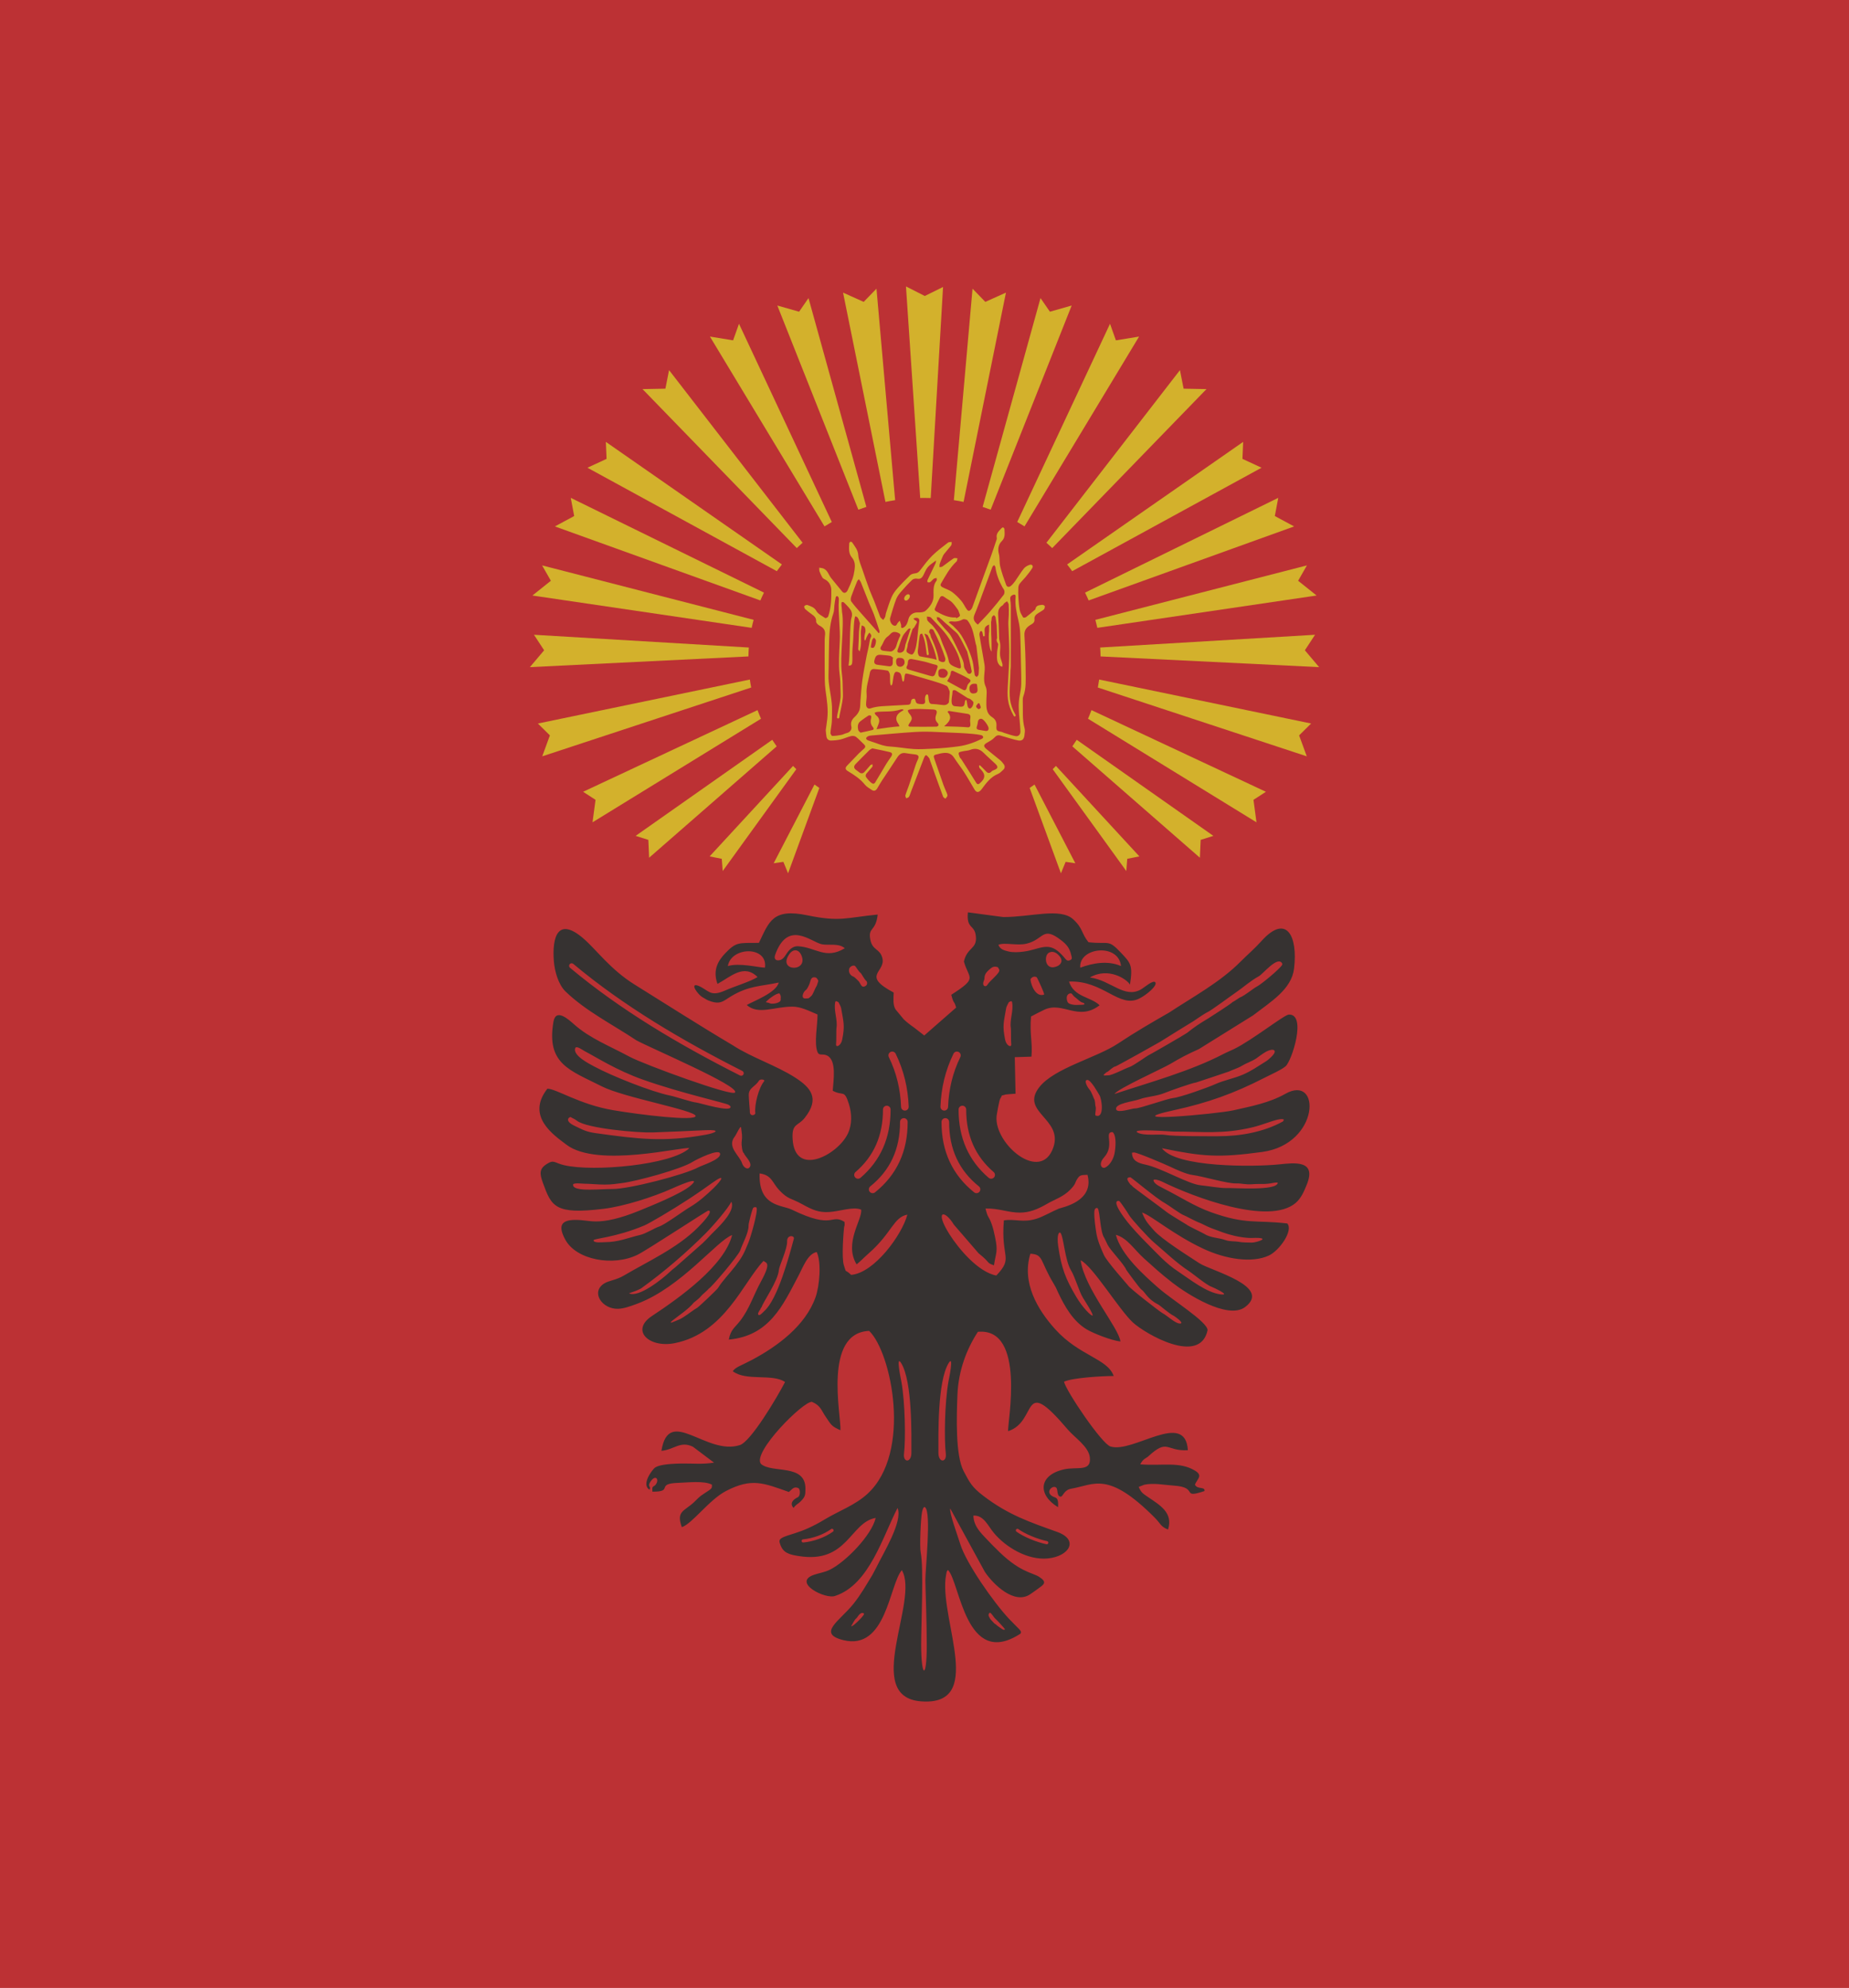 <?xml version="1.0" encoding="utf-8"?>
<!-- Generator: Adobe Illustrator 16.0.2, SVG Export Plug-In . SVG Version: 6.00 Build 0)  -->
<!DOCTYPE svg PUBLIC "-//W3C//DTD SVG 1.1//EN" "http://www.w3.org/Graphics/SVG/1.1/DTD/svg11.dtd">
<svg version="1.1" id="Layer_1" xmlns="http://www.w3.org/2000/svg" xmlns:xlink="http://www.w3.org/1999/xlink" x="0px" y="0px"
	 width="250px" height="268.792px" viewBox="0 0 250 268.792" enable-background="new 0 0 250 268.792" xml:space="preserve">
<g>
	<rect x="0" y="0" fill-rule="evenodd" clip-rule="evenodd" fill="#BC3134" width="250" height="268.792"/>
	<path fill-rule="evenodd" clip-rule="evenodd" fill="#D3B12C" d="M108.044,42.147l1.272-1.842l7.826,28.234
		c-0.367,0.117-0.729,0.242-1.087,0.376l-10.954-27.604L108.044,42.147z M99.12,46.02l0.798-2.24l12.55,26.802
		c-0.335,0.19-0.664,0.388-0.988,0.592L95.988,45.508L99.12,46.02z M89.968,52.552l0.494-2.507l18.054,23.339
		c-0.268,0.235-0.53,0.476-0.786,0.722L86.874,52.61L89.968,52.552z M82.012,62.045l-0.095-2.297l23.801,16.57
		c-0.236,0.298-0.466,0.603-0.687,0.912L79.43,63.243L82.012,62.045z M77.635,69.774l-0.465-2.459l26.123,12.814
		c-0.172,0.348-0.334,0.7-0.485,1.059L75.025,71.179L77.635,69.774z M74.483,78.527l-1.186-2.078l28.599,7.36
		c-0.098,0.357-0.185,0.719-0.263,1.083l-29.646-4.371L74.483,78.527z M73.572,87.926l-1.376-2.098l29.054,1.725
		c-0.03,0.398-0.049,0.799-0.055,1.203l-29.55,1.449L73.572,87.926z M74.35,99.433l-1.623-1.604l28.658-5.947
		c0.051,0.361,0.111,0.722,0.182,1.078l-28.251,9.303L74.35,99.433z M80.522,108.148l-1.68-1.091l23.582-11.04
		c0.145,0.393,0.301,0.78,0.47,1.163l-22.78,14.007L80.522,108.148z M87.661,113.56l-1.718-0.541l18.475-12.99
		c0.19,0.3,0.39,0.595,0.596,0.885l-17.247,15.059L87.661,113.56z M97.591,116.124l-1.642-0.332l11.278-12.228
		c0.145,0.148,0.292,0.296,0.441,0.441l-9.953,13.771L97.591,116.124z M105.918,116.533l-1.31,0.189l5.517-10.646
		c0.216,0.158,0.435,0.313,0.656,0.465l-4.227,11.539L105.918,116.533z M133.222,40.818l-1.728-1.785l-2.524,28.596
		c0.441,0.067,0.879,0.146,1.313,0.235l5.73-28.299L133.222,40.818z M141.957,42.147l-1.272-1.842l-7.825,28.234
		c0.367,0.117,0.729,0.242,1.087,0.376L144.9,41.311L141.957,42.147z M150.88,46.02l-0.797-2.24l-12.549,26.803
		c0.335,0.189,0.663,0.388,0.987,0.592l15.491-25.666L150.88,46.02z M160.033,52.552l-0.494-2.507l-18.054,23.339
		c0.269,0.235,0.529,0.476,0.786,0.722l20.856-21.496L160.033,52.552z M167.99,62.045l0.094-2.297l-23.801,16.57
		c0.237,0.298,0.466,0.602,0.687,0.912l25.602-13.988L167.99,62.045z M172.367,69.774l0.465-2.459l-26.125,12.814
		c0.173,0.348,0.335,0.701,0.487,1.059l27.783-10.009L172.367,69.774z M175.518,78.527l1.186-2.078l-28.599,7.361
		c0.097,0.356,0.185,0.718,0.264,1.082l29.646-4.371L175.518,78.527z M176.429,87.926l1.377-2.098l-29.055,1.725
		c0.031,0.398,0.049,0.799,0.055,1.203l29.551,1.449L176.429,87.926z M175.651,99.433l1.622-1.604l-28.656-5.947
		c-0.052,0.361-0.112,0.722-0.182,1.078l28.251,9.303L175.651,99.433z M169.48,108.148l1.68-1.091l-23.583-11.04
		c-0.145,0.393-0.302,0.78-0.469,1.163l22.779,14.007L169.48,108.148z M162.34,113.56l1.718-0.541l-18.474-12.99
		c-0.191,0.3-0.391,0.595-0.596,0.885l17.246,15.059L162.34,113.56z M152.411,116.124l1.641-0.332l-11.278-12.228
		c-0.145,0.148-0.292,0.296-0.441,0.44l9.954,13.771L152.411,116.124z M144.083,116.533l1.31,0.189l-5.517-10.646
		c-0.217,0.158-0.435,0.313-0.656,0.465l4.226,11.539L144.083,116.533z M116.779,40.818l1.729-1.785l2.524,28.596
		c-0.442,0.067-0.88,0.146-1.313,0.235l-5.73-28.299L116.779,40.818z M125.039,40.021l2.468-1.216l-1.666,28.536
		c-0.278-0.01-0.559-0.016-0.84-0.016c-0.195,0-0.389,0.002-0.582,0.007l-1.924-28.604L125.039,40.021z"/>
	<path fill-rule="evenodd" clip-rule="evenodd" fill="#D3B12C" d="M132.412,95.092L132.412,95.092
		c-0.048-0.004-0.093-0.008-0.139-0.013c-0.108,0.146-0.296,0.291-0.299,0.439c-0.003,0.125,0.191,0.288,0.335,0.366
		c0.055,0.028,0.313-0.148,0.306-0.209C132.589,95.476,132.485,95.287,132.412,95.092 M121.67,88.955L121.67,88.955
		c-0.325-0.043-0.521,0.101-0.508,0.517c0.015,0.444,0.189,0.681,0.557,0.682c0.311,0.001,0.594-0.282,0.591-0.589
		C122.305,89.156,122.117,88.958,121.67,88.955z M132.171,93.195L132.171,93.195c-0.111-0.79,0.008-0.736-0.453-0.748
		c-0.387-0.01-0.646,0.262-0.643,0.631c0.002,0.467,0.19,0.709,0.549,0.691C131.959,93.753,132.209,93.64,132.171,93.195z
		 M126.87,90.976L126.87,90.976c-0.005,0.52,0.143,0.664,0.684,0.671c0.285,0.005,0.602-0.343,0.597-0.654
		c-0.005-0.264-0.346-0.571-0.633-0.569C127.025,90.427,126.875,90.556,126.87,90.976z M133.673,98.495L133.673,98.495
		c-0.014-0.353-0.615-1.175-0.897-1.281c-0.258-0.096-0.509,0.069-0.547,0.341c-0.031,0.218-0.066,0.439-0.141,0.646
		c-0.11,0.313,0.004,0.448,0.308,0.49c0.275,0.039,0.551,0.088,0.825,0.136C133.533,98.881,133.664,98.73,133.673,98.495z
		 M120.71,89.046L120.71,89.046c0.024-0.027,0.048-0.054,0.071-0.081c-0.141-0.101-0.27-0.259-0.424-0.289
		c-0.37-0.074-0.753-0.084-1.13-0.125c-0.641-0.071-0.848,0.084-0.999,0.735c-0.082,0.351,0.052,0.548,0.399,0.598
		c0.513,0.072,1.025,0.139,1.539,0.202c0.35,0.044,0.534-0.113,0.542-0.456C120.714,89.436,120.71,89.241,120.71,89.046z
		 M116.347,99.066L116.347,99.066c0.59-0.129,1.086-0.225,1.574-0.351c0.291-0.074,0.24-0.239,0.078-0.432
		c-0.294-0.349-0.332-0.75-0.214-1.182c0.028-0.106,0.03-0.286-0.03-0.331c-0.078-0.059-0.262-0.063-0.348-0.008
		c-0.364,0.232-0.714,0.489-1.06,0.749c-0.411,0.31-0.397,0.754-0.308,1.186C116.072,98.845,116.254,98.96,116.347,99.066z
		 M120.394,88.093L120.394,88.093c0.295,0.018,0.672-0.354,0.779-0.713c0.113-0.376,0.234-0.752,0.393-1.109
		c0.091-0.207,0.292-0.422,0.06-0.596c-0.19-0.141-0.469-0.229-0.706-0.227c-0.405,0.005-0.592,0.4-0.877,0.597
		c-0.512,0.352-0.595,0.902-0.896,1.341c-0.212,0.309-0.076,0.547,0.288,0.606C119.751,88.043,120.074,88.06,120.394,88.093z
		 M128.06,92.1L128.06,92.1c0.736,0.402,1.408,0.775,2.086,1.137c0.335,0.179,0.473,0.095,0.571-0.274
		c0.051-0.191,0.107-0.418,0.242-0.543c0.322-0.301,0.375-0.447-0.009-0.67c-0.652-0.379-1.344-0.694-2.029-1.011
		c-0.215-0.099-0.368-0.018-0.376,0.275c-0.005,0.18-0.099,0.362-0.177,0.532C128.275,91.746,128.154,91.933,128.06,92.1z
		 M127.655,98.205L127.655,98.205c1.053,0.018,2.54,0.072,3.25,0.137c0.252-0.004,0.327-0.206,0.295-0.462
		c-0.032-0.244-0.053-0.502-0.008-0.74c0.063-0.342-0.011-0.56-0.37-0.618c-0.843-0.138-1.687-0.27-2.53-0.396
		c-0.039-0.005-0.087,0.057-0.183,0.123C128.86,97.076,128.284,97.655,127.655,98.205z M129.265,83.486L129.265,83.486
		c0.01,0.038,0.02,0.075,0.029,0.113c0.169-0.103,0.405-0.17,0.486-0.32c0.061-0.113-0.07-0.336-0.125-0.507
		c-0.038-0.117-0.072-0.246-0.145-0.343c-0.264-0.351-0.509-0.724-0.822-1.023c-0.266-0.256-0.632-0.404-0.927-0.633
		c-0.268-0.207-0.513-0.281-0.689,0.058c-0.258,0.493-0.483,1.005-0.695,1.52c-0.027,0.067,0.079,0.246,0.167,0.295
		C127.389,83.11,128.244,83.559,129.265,83.486z M123.252,89.107L123.252,89.107c-0.316-0.019-0.483,0.1-0.496,0.436
		c-0.006,0.163-0.038,0.345-0.116,0.485c-0.176,0.313-0.029,0.443,0.245,0.522c0.701,0.205,1.404,0.405,2.108,0.607
		c0.345,0.099,0.688,0.218,1.04,0.284c0.104,0.021,0.296-0.077,0.344-0.172c0.136-0.28,0.213-0.589,0.328-0.881
		c0.103-0.262,0.131-0.438-0.233-0.514c-0.488-0.102-0.958-0.288-1.443-0.404C124.441,89.331,123.845,89.226,123.252,89.107z
		 M122.156,96.024L122.156,96.024c0.021-0.162-0.296-0.126-0.415-0.085c-1.019,0.351-2.08,0.221-3.121,0.314
		c-0.129,0.012-0.251,0.081-0.376,0.124c0.064,0.111,0.104,0.257,0.198,0.328c0.387,0.288,0.529,0.645,0.371,1.106
		c-0.084,0.245-0.182,0.485-0.294,0.786c0.975-0.144,2.232-0.334,3.095-0.382c-0.054-0.121-0.087-0.258-0.165-0.36
		c-0.362-0.479-0.359-0.979,0.066-1.398C121.697,96.279,121.941,96.166,122.156,96.024z M129.897,89.915
		c-0.176-1.384-0.924-2.538-1.638-3.656c-0.649-1.015-1.564-1.861-2.387-2.76c-0.104-0.115-0.357-0.094-0.541-0.135
		c0.025,0.188-0.013,0.425,0.088,0.557c0.209,0.271,0.519,0.466,0.737,0.733c0.433,0.532,0.827,1.066,1.054,1.756
		c0.336,1.018,0.899,1.954,1.084,3.034c0.031,0.181,0.195,0.386,0.356,0.487c0.282,0.179,0.603,0.307,0.922,0.411
		C130.006,90.484,129.925,90.135,129.897,89.915z M122.759,96.046c-0.044,0.051,0.063,0.276,0.148,0.384
		c0.482,0.605,0.492,0.772,0.035,1.401c-0.162,0.223-0.188,0.42,0.155,0.424c1.151,0.015,2.305,0.017,3.456-0.001
		c0.342-0.005,0.447-0.268,0.207-0.511c-0.34-0.347-0.328-0.718-0.174-1.129c0.174-0.462,0.042-0.68-0.45-0.687
		C125.638,95.922,123.046,95.71,122.759,96.046z M118.796,85.606L118.796,85.606c0.035-0.017,0.07-0.034,0.105-0.052
		c0.005-0.079,0.033-0.166,0.011-0.236c-0.24-0.738-0.472-1.479-0.738-2.208c-0.188-0.513-0.436-1.004-0.64-1.512
		c-0.387-0.962-0.757-1.93-1.146-2.892c-0.052-0.132-0.162-0.239-0.271-0.394c-0.102,0.128-0.184,0.192-0.218,0.276
		c-0.275,0.687-0.561,1.369-0.802,2.067c-0.071,0.206-0.104,0.525,0.005,0.676c0.399,0.551,0.86,1.058,1.31,1.571
		c0.648,0.74,1.307,1.472,1.959,2.208C118.517,85.274,118.656,85.441,118.796,85.606z M117.939,101.184L117.939,101.184
		c-0.1,0.063-0.286,0.142-0.419,0.272c-0.611,0.601-1.21,1.213-1.809,1.825c-0.334,0.343-0.29,0.618,0.122,0.885
		c0.106,0.068,0.207,0.146,0.303,0.229c0.239,0.208,0.499,0.232,0.719,0.009c0.294-0.299,0.546-0.637,0.83-0.945
		c0.062-0.067,0.179-0.084,0.271-0.124c0.002,0.115,0.052,0.269-0.003,0.338c-0.262,0.328-0.565,0.621-0.822,0.951
		c-0.076,0.099-0.113,0.323-0.054,0.411c0.18,0.267,0.396,0.518,0.637,0.73c0.165,0.146,0.421,0.346,0.608,0.044
		c0.517-0.831,0.999-1.683,1.506-2.519c0.212-0.348,0.46-0.673,0.681-1.017c0.208-0.327,0.117-0.516-0.264-0.597
		c-0.329-0.068-0.654-0.151-0.983-0.222C118.851,101.368,118.438,101.286,117.939,101.184z M132.38,103.517L132.38,103.517
		c0.036-0.017,0.07-0.034,0.104-0.051c0.264,0.261,0.541,0.508,0.786,0.786c0.265,0.302,0.507,0.377,0.807,0.05
		c0.08-0.088,0.211-0.137,0.327-0.182c0.54-0.208,0.598-0.438,0.176-0.844c-0.516-0.498-1.066-0.96-1.569-1.47
		c-0.535-0.54-1.113-0.698-1.836-0.414c-0.308,0.121-0.662,0.116-0.991,0.19c-0.196,0.044-0.5,0.088-0.545,0.21
		c-0.062,0.166,0.065,0.41,0.136,0.613c0.03,0.086,0.132,0.146,0.185,0.228c0.418,0.649,0.833,1.299,1.245,1.951
		c0.269,0.424,0.521,0.858,0.795,1.279c0.115,0.176,0.264,0.23,0.458,0.064c0.792-0.674,0.826-1.209,0.11-1.951
		c-0.059-0.061-0.13-0.12-0.158-0.194C132.377,103.704,132.389,103.607,132.38,103.517z M132.208,84.457L132.208,84.457
		c0.568-0.603,1.142-1.175,1.672-1.785c0.634-0.73,1.238-1.486,1.831-2.25c0.099-0.126,0.121-0.357,0.093-0.525
		c-0.031-0.17-0.169-0.32-0.259-0.48c-0.479-0.859-0.827-1.764-0.962-2.745c-0.014-0.094-0.11-0.175-0.169-0.262
		c-0.079,0.081-0.197,0.147-0.233,0.244c-0.421,1.115-0.826,2.235-1.24,3.353c-0.383,1.028-0.737,2.068-1.171,3.074
		C131.518,83.664,131.683,84.045,132.208,84.457z M126.556,75.783L126.556,75.783c-0.381,0.3-0.805,0.546-1.105,0.897
		c-0.277,0.321-0.419,0.758-0.627,1.142c-0.176,0.323-0.398,0.51-0.819,0.423c-0.206-0.043-0.516,0.016-0.66,0.153
		c-0.549,0.523-1.067,1.084-1.562,1.66c-0.253,0.297-0.494,0.634-0.629,0.995c-0.304,0.813-0.546,1.649-0.793,2.481
		c-0.103,0.351,0.115,0.846,0.396,1.003c0.243,0.136,0.41,0.099,0.539-0.178c0.078-0.166,0.239-0.292,0.363-0.436
		c0.063,0.197,0.129,0.394,0.186,0.593c0.011,0.038-0.019,0.085-0.013,0.125c0.013,0.091,0.009,0.224,0.062,0.257
		c0.06,0.036,0.189,0.003,0.265-0.041c0.438-0.259,0.564-0.718,0.676-1.162c0.141-0.561,0.674-0.911,1.246-0.889
		c0.361,0.015,0.835-0.018,1.075-0.232c0.584-0.526,1.077-1.185,1.069-2.027c-0.006-0.724-0.075-1.434,0.416-2.053
		c0.055-0.068-0.001-0.226-0.006-0.341c-0.123,0.029-0.272,0.025-0.366,0.095c-0.181,0.133-0.315,0.326-0.497,0.456
		c-0.082,0.059-0.239,0.049-0.346,0.019c-0.034-0.011-0.061-0.207-0.022-0.286c0.355-0.758,0.73-1.508,1.087-2.265
		C126.549,76.046,126.54,75.889,126.556,75.783z M129.556,100.921c1.126-0.148,2.176-0.523,3.188-1.019
		c0.353-0.172,0.154-0.45-0.091-0.507c-1.229-0.28-4.519-0.338-5.931-0.416c-1.009-0.057-2.027-0.069-3.036-0.006
		c-1.959,0.122-3.914,0.311-5.871,0.477c-0.153,0.013-0.317,0.035-0.449,0.104c-0.355,0.188-0.34,0.417,0.031,0.565
		c0.313,0.125,0.643,0.206,0.958,0.324c0.633,0.237,1.255,0.455,1.952,0.494c1.079,0.06,2.15,0.273,3.229,0.341
		c0.827,0.053,1.662-0.002,2.491-0.043C127.457,101.167,128.424,101.069,129.556,100.921z M122.445,80.533
		c0.433-0.446,0.835,0.013,0.377,0.502C122.409,81.476,121.996,80.996,122.445,80.533z M128.292,94.992
		c0.011-0.092,0.148-1.427,0.099-1.531c-0.119-0.256-0.202-0.626-0.408-0.725c-0.593-0.283-1.232-0.473-1.863-0.666
		c-0.98-0.301-1.972-0.568-2.954-0.863c-0.249-0.075-0.536-0.143-0.682-0.133c-0.255,0.02-0.137,1.05-0.359,1.084
		c-0.254-0.018-0.105-1.034-0.541-1.22c-0.09-0.038-0.229-0.106-0.377-0.107c-0.584-0.001-0.368,1.988-0.738,1.83
		c-0.194-0.043-0.086-1.303-0.164-1.54c-0.055-0.169-0.167-0.424-0.289-0.446c-0.604-0.11-1.219-0.178-1.832-0.217
		c-0.326-0.021-0.519,0.21-0.571,0.521c-0.162,0.964-0.539,1.891-0.441,2.902c0.044,0.443-0.068,0.898-0.071,1.348
		c-0.002,0.427,0.268,0.665,0.604,0.549c0.96-0.334,1.965-0.295,2.954-0.37c0.688-0.052,1.379-0.058,2.066-0.11
		c0.584,0,0.34-0.503,0.568-0.731c0.085-0.084,0.345-0.108,0.357-0.095c0.34,0.364-0.123,0.738,1.079,0.735
		c0.271-0.017,0.393-0.162,0.35-0.458c-0.123-0.848,0.399-1.136,0.446-0.587c0.039,0.463,0.06,1.012,0.435,1.019
		c0.332,0.007,0.941,0.071,1.271,0.118C127.794,95.379,128.021,95.339,128.292,94.992z M128.767,93.707
		c0.006,0.021,0.009,0.043,0.005,0.064c-0.055,0.503-0.362,1.653,0.337,1.716c0.238,0.021,0.478,0.041,0.716,0.062
		c0.408,0.033,0.565-0.101,0.611-0.509c0.013-0.127,0.056-0.251,0.084-0.376c0.055,0.002,0.11,0.004,0.166,0.005
		c0.046,0.268,0.084,0.537,0.142,0.802c0.061,0.277,0.282,0.427,0.487,0.245c0.177-0.159,0.301-0.463,0.303-0.703
		c0.001-0.158-0.238-0.339-0.401-0.472c-0.113-0.092-0.293-0.099-0.42-0.179c-0.521-0.324-1.029-0.671-1.555-0.987
		c-0.104-0.063-0.294-0.082-0.389-0.025C128.779,93.392,128.804,93.585,128.767,93.707z M133.74,85.34l-0.008-0.897
		c-0.543,0.245-0.651,0.41-0.591,1.035c0.017,0.178,0.003,0.36,0.003,0.541c-0.074,0.004-0.146,0.008-0.22,0.012
		c-0.031-0.179-0.051-0.361-0.097-0.536c-0.019-0.068-0.09-0.164-0.146-0.171c-0.061-0.007-0.167,0.064-0.188,0.124
		c-0.047,0.129-0.086,0.278-0.065,0.41c0.098,0.649,0.216,1.297,0.327,1.944c0.116,0.675,0.234,1.35,0.352,2.024
		c0.171,0.988-0.303,1.983,0.16,3.001c0.236,0.518,0.103,1.212,0.098,1.827c-0.009,0.864-0.089,1.754,0.77,2.309
		c0.457,0.295,0.629,0.665,0.592,1.203c-0.042,0.605,0.056,0.679,0.67,0.786c0.12,0.021,0.229,0.098,0.348,0.134
		c0.52,0.157,1.032,0.354,1.564,0.447c0.398,0.07,0.675-0.232,0.661-0.637c-0.018-0.491-0.06-0.982-0.108-1.473
		c-0.115-1.151-0.216-2.298,0.023-3.45c0.104-0.491,0.185-0.996,0.194-1.496c0.017-0.972-0.021-1.943-0.041-2.916
		c-0.026-1.294-0.036-2.59-0.095-3.883c-0.026-0.585-0.109-1.176-0.242-1.746c-0.247-1.057-0.487-2.106-0.386-3.203
		c0.031-0.324-0.112-0.404-0.412-0.267c-0.271,0.126-0.352,0.331-0.306,0.623c0.045,0.275,0.068,0.558,0.071,0.838
		c0.007,0.83-0.004,1.66-0.004,2.489c0.001,1.885,0.012,3.77-0.001,5.654c-0.001,0.184-0.018,0.366-0.039,0.55
		c-0.007,0.673-0.039,1.26-0.069,1.786c-0.09,1.635-0.146,2.679,0.754,4.263c0.037,0.065,0.015,0.149-0.052,0.188
		c-0.065,0.036-0.15,0.014-0.187-0.052c-0.941-1.654-0.882-2.729-0.789-4.414c0.073-1.326,0.193-3.027,0.183-4.328
		c-0.01-1.239-0.095-2.477-0.128-3.715c-0.011-0.394,0.05-0.787,0.058-1.181c0.01-0.479,0.015-0.958-0.016-1.435
		c-0.009-0.146-0.138-0.285-0.211-0.427c-0.129,0.089-0.269,0.166-0.383,0.269c-0.093,0.083-0.136,0.232-0.236,0.29
		c-0.516,0.296-0.622,0.758-0.588,1.299c0.023,0.359,0.043,0.72,0.059,1.08c0.005,0.014,0.007,0.027,0.007,0.042l0.072,2.113
		c0.065,0.277,0.133,0.555,0.15,0.836c0.029,0.46-0.075,0.93-0.029,1.387c0.039,0.394,0.218,0.772,0.315,1.162
		c0.03,0.118-0.003,0.252-0.009,0.379c-0.107-0.049-0.236-0.073-0.317-0.149c-0.484-0.462-0.412-1.077-0.402-1.656
		c0.008-0.405,0.118-0.809,0.155-1.216c0.01-0.095-0.078-0.201-0.129-0.298c-0.1-0.192-0.114-0.374-0.012-0.548l-0.06-1.741
		c-0.048-0.366-0.095-0.732-0.154-1.097c-0.017-0.104-0.14-0.189-0.214-0.283c-0.097,0.088-0.242,0.16-0.279,0.269
		c-0.063,0.181-0.031,0.396-0.091,0.578l-0.02,0.057l0.013,1.678c0.067,0.796,0.027,1.572,0.051,2.347
		C133.746,87.793,133.604,86.16,133.74,85.34z M127.756,84.174c-0.242-0.234-0.49-0.464-0.755-0.671
		c-0.08-0.063-0.227-0.039-0.342-0.056c0.023,0.125,0.008,0.282,0.079,0.369c0.325,0.407,0.674,0.795,1.014,1.19
		c0.281,0.327,0.624,0.62,0.829,0.989c0.479,0.867,0.909,1.763,1.325,2.663c0.191,0.416,0.422,0.869,0.422,1.306
		c0,0.469,0.308,0.703,0.485,1.032c0.045,0.081,0.264,0.137,0.363,0.1s0.227-0.219,0.21-0.313c-0.139-0.786-0.408-1.882-0.614-2.686
		c-0.033-0.06-0.066-0.119-0.098-0.181c-0.362-0.691-0.674-1.415-1.099-2.063c-0.253-0.386-0.693-0.646-1.028-0.983
		C128.207,84.525,128.009,84.42,127.756,84.174z M129.967,85.889c0.597,0.942,1.438,2.782,1.618,3.916
		c0.077,0.486,0.115,0.979,0.203,1.462c0.019,0.104,0.178,0.183,0.271,0.272c0.084-0.102,0.222-0.194,0.241-0.307
		c0.048-0.276,0.04-0.562,0.061-0.935c-0.106-0.916-0.222-1.922-0.343-2.926c-0.014-0.11-0.069-0.215-0.094-0.325
		c-0.063-0.286-0.118-0.574-0.182-0.861c-0.181-0.813-0.391-1.623-0.918-2.285c-0.112-0.143-0.499-0.229-0.652-0.145
		c-0.486,0.265-0.97,0.335-1.505,0.262c-0.122-0.017-0.313,0.036-0.397,0.12l0.478,0.402c0.034,0.015,0.063,0.032,0.087,0.056
		C129.237,85.004,129.66,85.402,129.967,85.889z M125.876,86.146c0.188,0.388,0.36,0.782,0.513,1.179
		c0.256,0.67,0.454,1.347,0.554,2.009c0.091,0.039,0.18,0.083,0.269,0.132c0.134,0.073,0.398,0.082,0.502-0.003
		c0.1-0.082,0.132-0.344,0.084-0.491c-0.198-0.611-0.415-1.219-0.666-1.811c-0.279-0.666-0.592-1.321-0.921-1.964
		c-0.051-0.101-0.302-0.19-0.399-0.147c-0.104,0.047-0.171,0.251-0.188,0.396c-0.011,0.089,0.115,0.187,0.152,0.29
		c0.048,0.132,0.069,0.272,0.104,0.41L125.876,86.146z M117.94,86.483c0,0.01-0.001,0.02-0.004,0.03
		c-0.063,0.224-0.115,0.449-0.153,0.675c-0.02,0.11-0.036,0.223-0.049,0.333c0.27,0.171,0.45,0.084,0.575-0.23
		c0.088-0.218,0.138-0.468,0.128-0.7c-0.005-0.13-0.169-0.253-0.261-0.379C118.099,86.302,118.006,86.385,117.94,86.483z
		 M117.511,87.141c0.036-0.204,0.075-0.501,0.123-0.692c0.044-0.173,0.178-0.339,0.171-0.504c-0.006-0.139-0.156-0.271-0.243-0.408
		c-0.353,0.347-0.529,1.01-0.543,1.019c-0.26,0.213-0.104-0.795-0.062-0.895c0.13-0.298,0.061-0.942-0.204-1.005
		c-0.1-0.023-0.18-0.059-0.245-0.102l-0.109,0.788c-0.036,0.872,0.15,1.763-0.171,2.745c-0.108-0.17-0.189-0.237-0.188-0.304
		c0.009-0.378,0.046-0.757,0.058-1.137c0.036-1.067,0.019-1.269,0.173-2.388c-0.05-0.111-0.083-0.234-0.126-0.357
		c-0.045-0.133-0.093-0.273-0.177-0.381c-0.069-0.089-0.19-0.166-0.298-0.182c-0.208-0.029-0.283,2.45-0.289,2.685
		c-0.02,0.757-0.126,1.506-0.137,2.264c-0.006,0.433,0.034,0.871-0.018,1.297c-0.042,0.352-0.171,0.416-0.497,0.425
		c0.246-1.431,0.11-5.57,0.402-6.486c0.133-0.416,0.069-0.799-0.17-1.127c-0.243-0.337-0.547-0.634-0.844-0.929
		c-0.061-0.062-0.239-0.091-0.299-0.046c-0.115,0.084-0.012,0.713-0.003,0.856l0.035,0.482c0.174,0.854,0.089,2.379,0.001,3.973
		c-0.084,1.535-0.173,3.139-0.036,4.24c0.118,0.966,0.124,1.41,0.131,2.006c0.004,0.275,0.008,0.586,0.024,1.006
		c0.021,0.521-0.182,1.458-0.335,2.166c-0.087,0.404-0.158,0.733-0.158,0.841c0,0.086-0.069,0.155-0.155,0.155
		c-0.085,0-0.154-0.069-0.154-0.155c0-0.138,0.074-0.482,0.166-0.906c0.148-0.692,0.347-1.607,0.328-2.088
		c-0.017-0.416-0.021-0.733-0.023-1.015c-0.008-0.583-0.014-1.016-0.131-1.973c-0.139-1.126-0.05-2.744,0.035-4.294
		c0.091-1.637-0.251-4.154-0.13-5.461c0.016-0.172,0.021-0.38-0.06-0.519c-0.105-0.183-0.31-0.182-0.366,0.058
		c-0.084,0.353-0.122,0.716-0.17,1.075c-0.046,0.345-0.017,0.714-0.129,1.034c-0.428,1.211-0.551,2.466-0.584,3.733
		c-0.033,1.226-0.045,2.451-0.06,3.677c-0.008,0.632-0.054,1.27,0.01,1.896c0.13,1.286,0.473,2.547,0.441,3.853
		c-0.013,0.532,0.005,1.066-0.033,1.596c-0.035,0.483-0.15,0.961-0.18,1.443c-0.008,0.138,0.164,0.411,0.251,0.409
		c0.412-0.005,0.826-0.064,1.232-0.143c0.242-0.046,0.465-0.189,0.707-0.243c0.432-0.096,0.739-0.464,0.638-0.884
		c-0.138-0.571,0.075-0.961,0.488-1.339c0.266-0.244,0.508-0.576,0.615-0.915c0.125-0.392,0.088-0.835,0.126-1.256
		c0.083-0.939,0.132-1.884,0.265-2.816c0.156-1.105,0.378-2.203,0.586-3.301C117.287,88.116,117.423,87.651,117.511,87.141z
		 M122.515,86.887l0.6-1.886c-0.16-0.072-0.282,0.013-0.394,0.149c-0.244,0.299-0.535,0.579-0.696,0.92
		c-0.25,0.529-0.392,1.109-0.609,1.656c-0.154,0.383-0.097,0.551,0.31,0.53c0.18-0.01,0.425-0.159,0.506-0.316
		c0.126-0.24,0.129-0.543,0.198-0.816c0.021-0.079,0.051-0.154,0.083-0.23L122.515,86.887z M124.167,87.425
		c-0.02,0.267-0.094,0.535-0.07,0.797c0.017,0.183,0.114,0.45,0.252,0.513c0.854,0.195,1.469,0.216,2.297,0.485
		c-0.103-0.594-0.283-1.199-0.514-1.798c-0.198-0.518-0.434-1.032-0.69-1.533c-0.127-0.102-0.271-0.173-0.457-0.202
		c0.328,0.773,0.398,1.305,0.512,2.16l0.079,0.581c0.01,0.075-0.042,0.145-0.117,0.154c-0.075,0.011-0.145-0.041-0.155-0.117
		l-0.078-0.583c-0.116-0.874-0.187-1.4-0.545-2.208c-0.306,0.021-0.309,0.157-0.351,0.413
		C124.262,86.48,124.198,87.019,124.167,87.425z M124.165,84.965c0.038-0.316,0.088-0.632,0.127-0.947
		c0.044-0.348-0.126-0.504-0.461-0.481c-0.11,0.007-0.22,0.057-0.328,0.087c0.074,0.083,0.134,0.206,0.228,0.242
		c0.311,0.118,0.298,0.283,0.132,0.519c-0.112,0.16-0.178,0.357-0.302,0.505c-0.036,0.043-0.099,0.09-0.161,0.127l-0.662,2.075
		c-0.012,0.184-0.027,0.365-0.085,0.533c-0.084,0.246-0.184,0.472,0.065,0.638c0.183,0.122,0.447,0.273,0.617,0.222
		c0.164-0.052,0.289-0.331,0.37-0.534C123.993,87.213,124.065,85.79,124.165,84.965z M111.648,98.718
		c0.067-0.493,0.149-1.007,0.207-1.523c0.146-1.288-0.056-2.551-0.234-3.824c-0.136-0.969-0.105-1.964-0.117-2.946
		c-0.017-1.339-0.003-2.677,0-4.016c0-0.127,0.01-0.255,0.028-0.38c0.115-0.76-0.089-1.104-0.787-1.477
		c-0.182-0.097-0.412-0.353-0.399-0.518c0.041-0.526-0.286-0.755-0.631-1.008c-0.294-0.217-0.593-0.432-0.857-0.681
		c-0.09-0.084-0.156-0.331-0.103-0.396c0.083-0.1,0.307-0.185,0.419-0.142c0.455,0.175,0.913,0.28,1.21,0.809
		c0.235,0.416,0.773,0.671,1.202,0.959c0.06,0.04,0.353-0.109,0.39-0.22c0.393-1.161,0.441-2.379,0.424-3.582
		c-0.009-0.623-0.332-1.213-0.991-1.497c-0.094-0.041-0.188-0.131-0.236-0.223c-0.139-0.258-0.274-0.522-0.372-0.8
		c-0.054-0.151-0.026-0.332-0.035-0.5c0.19,0.037,0.395,0.045,0.57,0.117c0.587,0.243,0.701,0.883,1.063,1.316
		c0.502,0.602,0.981,1.223,1.49,1.82c0.216,0.253,0.533,0.185,0.71-0.177c0.254-0.517,0.481-1.049,0.674-1.591
		c0.131-0.369,0.21-0.763,0.266-1.151c0.088-0.608,0.088-1.192-0.36-1.715c-0.47-0.549-0.384-1.244-0.354-1.906
		c0.004-0.077,0.09-0.193,0.16-0.214c0.069-0.021,0.204,0.036,0.246,0.101c0.345,0.533,0.77,0.988,0.815,1.715
		c0.043,0.668,0.352,1.324,0.57,1.977c0.303,0.906,0.619,1.81,0.951,2.706c0.189,0.515,0.431,1.01,0.632,1.52
		c0.252,0.639,0.486,1.284,0.731,1.926c0.039,0.105,0.07,0.223,0.14,0.306c0.101,0.12,0.232,0.214,0.351,0.318
		c0.088-0.135,0.201-0.261,0.257-0.408c0.065-0.169,0.061-0.363,0.118-0.535c0.242-0.722,0.46-1.455,0.761-2.152
		c0.18-0.415,0.459-0.806,0.76-1.148c0.55-0.626,1.132-1.225,1.734-1.798c0.164-0.156,0.448-0.226,0.686-0.253
		c0.313-0.036,0.491-0.177,0.679-0.423c0.515-0.68,1.026-1.373,1.63-1.969c0.655-0.646,1.407-1.198,2.136-1.769
		c0.115-0.09,0.323-0.061,0.489-0.086c-0.017,0.155,0.021,0.35-0.058,0.457c-0.304,0.405-0.659,0.772-0.967,1.175
		c-0.138,0.181-0.217,0.408-0.309,0.621c-0.104,0.242-0.207,0.488-0.283,0.741c-0.038,0.128-0.018,0.275-0.023,0.415
		c0.135-0.029,0.298-0.021,0.402-0.095c0.511-0.359,0.996-0.757,1.518-1.104c0.116-0.077,0.332-0.006,0.503-0.003
		c-0.038,0.145-0.029,0.342-0.122,0.428c-0.915,0.85-1.49,1.934-2.106,2.991c-0.156,0.267,0.044,0.407,0.224,0.503
		c0.414,0.22,0.886,0.352,1.259,0.623c0.459,0.337,0.874,0.752,1.247,1.185c0.294,0.343,0.481,0.775,0.744,1.148
		c0.216,0.307,0.396,0.294,0.628,0c0.051-0.066,0.101-0.139,0.129-0.217c0.513-1.41,1.022-2.822,1.533-4.232
		c0.336-0.925,0.682-1.845,1.012-2.771c0.237-0.662,0.457-1.329,0.679-1.995c0.045-0.134,0.117-0.284,0.091-0.409
		c-0.124-0.603,0.293-0.934,0.625-1.308c0.058-0.065,0.188-0.146,0.237-0.122c0.081,0.04,0.178,0.157,0.179,0.244
		c0.013,0.572,0.142,1.12-0.386,1.638c-0.414,0.408-0.552,1.031-0.372,1.697c0.146,0.548,0.048,1.16,0.185,1.712
		c0.205,0.84,0.502,1.657,0.795,2.472c0.118,0.324,0.406,0.349,0.655,0.137c0.211-0.181,0.398-0.4,0.561-0.629
		c0.402-0.568,0.753-1.175,1.187-1.718c0.185-0.232,0.501-0.401,0.79-0.496c0.312-0.102,0.514,0.162,0.341,0.445
		c-0.26,0.424-0.58,0.812-0.895,1.198c-0.258,0.316-0.563,0.596-0.809,0.92c-0.11,0.146-0.168,0.358-0.178,0.544
		c-0.022,0.436-0.021,0.876,0.008,1.312c0.038,0.575,0.071,1.156,0.186,1.718c0.07,0.347,0.274,0.671,0.457,0.982
		c0.027,0.049,0.293,0.026,0.389-0.045c0.383-0.285,0.741-0.601,1.106-0.907c0.063-0.054,0.158-0.113,0.167-0.181
		c0.087-0.542,0.538-0.516,0.912-0.572c0.113-0.018,0.349,0.103,0.355,0.178c0.016,0.151-0.038,0.376-0.148,0.463
		c-0.313,0.247-0.69,0.413-0.998,0.666c-0.145,0.117-0.282,0.372-0.26,0.542c0.055,0.406-0.078,0.608-0.431,0.805
		c-0.551,0.307-0.965,0.709-0.92,1.46c0.098,1.614,0.165,3.232,0.165,4.848c0,1.146,0.105,2.313-0.319,3.428
		c-0.067,0.178-0.076,0.39-0.068,0.584c0.044,1.232-0.094,2.475,0.24,3.694c0.086,0.311,0.027,0.673-0.018,1.003
		c-0.073,0.537-0.349,0.762-0.877,0.656c-0.616-0.123-1.218-0.327-1.825-0.496c-0.176-0.049-0.353-0.099-0.525-0.154
		c-0.354-0.116-0.59,0.003-0.845,0.283c-0.248,0.272-0.598,0.465-0.927,0.646c-0.537,0.296-0.592,0.505-0.129,0.899
		c0.596,0.507,1.225,0.975,1.824,1.478c0.203,0.17,0.387,0.377,0.532,0.598c0.163,0.248,0.136,0.519-0.098,0.727
		c-0.22,0.194-0.429,0.438-0.688,0.544c-1.006,0.412-1.609,1.236-2.217,2.063c-0.033,0.046-0.07,0.089-0.108,0.13
		c-0.338,0.366-0.615,0.339-0.872-0.089c-0.476-0.794-0.929-1.604-1.429-2.383c-0.416-0.649-0.912-1.249-1.322-1.902
		c-0.477-0.76-1.153-0.723-1.883-0.57c-0.125,0.025-0.244,0.071-0.369,0.095c-0.54,0.104-0.577,0.194-0.396,0.698
		c0.415,1.157,0.804,2.323,1.214,3.482c0.127,0.357,0.298,0.7,0.437,1.055c0.052,0.129,0.12,0.285,0.088,0.403
		c-0.039,0.14-0.179,0.251-0.273,0.375c-0.104-0.09-0.262-0.16-0.304-0.273c-0.413-1.105-0.809-2.217-1.209-3.327
		c-0.194-0.541-0.385-1.084-0.579-1.625c-0.033-0.093-0.048-0.201-0.107-0.273c-0.338-0.411-0.468-0.595-0.709,0.025
		c-0.591,1.52-1.171,3.044-1.754,4.567c-0.085,0.224-0.145,0.463-0.269,0.663c-0.063,0.102-0.242,0.13-0.369,0.192
		c-0.04-0.137-0.144-0.293-0.108-0.407c0.138-0.455,0.33-0.894,0.482-1.346c0.3-0.89,0.583-1.786,0.881-2.677
		c0.089-0.266,0.187-0.53,0.311-0.78c0.218-0.444,0.11-0.667-0.368-0.726c-0.419-0.052-0.841-0.092-1.254-0.171
		c-0.566-0.108-0.887,0.171-1.171,0.614c-0.651,1.015-1.336,2.01-1.998,3.019c-0.238,0.362-0.457,0.739-0.677,1.113
		c-0.19,0.323-0.437,0.444-0.768,0.216c-0.312-0.216-0.67-0.402-0.898-0.688c-0.639-0.803-1.474-1.335-2.328-1.854
		c-0.347-0.212-0.375-0.435-0.107-0.717c0.533-0.561,1.065-1.122,1.607-1.674c0.233-0.237,0.503-0.44,0.738-0.678
		c0.182-0.183,0.154-0.361-0.045-0.542c-0.365-0.329-0.689-0.709-1.077-1.008c-0.158-0.123-0.453-0.16-0.657-0.111
		c-0.488,0.117-0.951,0.344-1.44,0.459c-0.42,0.099-0.862,0.137-1.295,0.144c-0.329,0.006-0.555-0.206-0.608-0.543
		C111.691,99.308,111.677,99.027,111.648,98.718z"/>
	<path fill-rule="evenodd" clip-rule="evenodd" fill="#363231" d="M146.06,130.842c-0.242-2.766,5.196-3.36,5.508-0.223
		C149.783,129.848,147.769,130.208,146.06,130.842 M147.037,158.848c0.98,3.625-3.46,4.404-3.883,4.576
		c-0.849,0.347-2.103,1.079-2.988,1.356c-1.882,0.589-2.869-0.011-4.434,0.229c-0.439,5.179,1.36,4.948-1.021,7.456
		c-2.458-0.455-5.119-3.649-6.342-5.59c-2.032-3.222-0.676-3.387,0.604-1.286c1.113,1.291,2.228,2.581,3.343,3.872
		c1.757,1.4,0.938,1.219,2.076,1.625c0.259-1.734,0.573-1.833,0.147-3.818c-0.127-0.594-0.252-1.183-0.445-1.726
		c-0.454-1.274-0.489-0.689-0.846-2.136c1.787-0.049,3.11,0.563,4.654,0.555c1.276-0.008,2.376-0.434,3.709-1.211
		c0.965-0.562,2.137-0.905,3.104-1.898c0.749-0.768,0.66-0.989,0.851-1.301C145.954,158.913,146.042,158.873,147.037,158.848z
		 M143.266,128.798c0.831,0.77,0.87,1.188,1.286,1.071c0.509-0.142,0.373-0.361,0.266-0.814c-0.221-0.916-0.637-1.375-1.323-1.91
		c-2.592-2.016-2.313-0.1-4.733,0.458c-1.282,0.295-2.941-0.218-3.772,0.148c0.24,0.654,0.865,0.766,1.323,0.888
		c0.626,0.168,1.438,0.115,2.073,0.033C140.511,128.399,141.647,127.294,143.266,128.798z M143.033,129.049
		c-0.501-0.465-0.955-0.357-1.184-0.25c-0.78,0.371-0.583,2.663,1.192,1.8C143.477,130.349,143.866,129.819,143.033,129.049z
		 M95.433,166.738c-2.587,2.604-5.717,5.29-8.761,7.476c-0.492,0.273-1.03,0.445-1.624,0.656c1.287,0.648,4.529-1.959,5.436-2.82
		c0.322-0.308,0.479-0.428,0.835-0.708c1.217-1.073,2.433-2.146,3.65-3.219c0.654-0.617,1.052-1.096,1.668-1.698
		c0.876-0.856,2.813-2.81,2.243-3.934C98.446,163.401,96.389,165.777,95.433,166.738z M106.348,128.951
		c0.18-0.284,0.397-0.54,0.648-0.723c0.262-0.191,0.56-0.303,0.887-0.287c2.36,0.115,3.737,1.861,6.339,0.272
		c-0.818-0.721-2.211-0.363-3.083-0.532c-1.453-0.281-4.597-3.381-6.323,1.398c-0.215,0.596,0.107,0.771,0.378,0.771
		C105.74,129.851,106.012,129.481,106.348,128.951z M106.639,129.133c-1.452,2.299,2.821,2.312,1.669-0.067
		C107.999,128.426,107.257,128.155,106.639,129.133z M103.43,130.836c0.409-2.967-4.582-2.865-5.018-0.209
		C99.934,130.142,102.582,130.829,103.43,130.836z M97.011,133.035c-0.683-1.879,0.098-3.151,1.061-4.158
		c1.503-1.571,1.822-1.356,4.538-1.39c1.389-2.875,1.844-4.706,6.557-3.726c4.416,0.918,5.237,0.315,9.506-0.105
		c-0.264,2.373-1.345,1.649-0.99,3.428c0.288,1.446,1.298,1.163,1.619,2.455c0.487,1.964-2.922,2.295,1.531,4.665
		c-0.032,0.88-0.117,1.67,0.25,2.275c0.372,0.449,0.744,0.899,1.116,1.349c0.328,0.329,0.968,0.819,1.397,1.113
		c0.457,0.356,0.913,0.712,1.371,1.068c1.438-1.258,2.875-2.516,4.313-3.774c-0.315-1.088-0.291-0.313-0.657-1.73
		c3.662-2.358,2.369-2.082,1.706-4.501c0.454-1.969,1.799-1.64,1.617-3.418c-0.165-1.621-1.301-0.919-1.078-3.228
		c1.592,0.213,3.185,0.426,4.776,0.638c3.699,0.015,7.695-1.299,9.45,0.296c1.362,1.238,1.087,1.881,2.078,3.108
		c2.852,0.324,2.612-0.458,4.357,1.384c1.368,1.443,1.66,1.736,1.251,4.353c-0.38-0.711-2.9-2.437-5.416-0.969
		c2.813,0.363,4.656,2.885,6.888,1.623c0.493-0.279,1.638-1.321,1.955-0.975c0.33,0.419-1.133,1.686-2.177,2.204
		c-2.729,1.354-4.853-2.486-9.489-2.301c0.67,2.124,2.941,2.043,4.135,3.205c-2.883,2.21-4.953-0.537-7.432,0.583
		c-0.381,0.172-1.606,0.805-1.84,0.937c-0.21,2.416,0.227,3.497,0.058,5.427c-0.753,0.023-1.504,0.049-2.256,0.072
		c0.034,1.647,0.069,3.293,0.104,4.94c-0.213,0.021-1.265,0.08-1.334,0.105c-0.755,0.261-0.329-0.109-0.743,0.578
		c-0.133,0.22-0.478,2.19-0.492,2.385c-0.312,3.759,6.005,9.077,7.682,4.185c1.33-3.883-4.524-4.755-1.913-8.122
		c2.021-2.605,7.733-3.972,10.641-5.906c2.34-1.557,4.507-2.809,6.955-4.217c3.134-2.073,6.847-4.061,9.634-6.873
		c0.905-0.913,1.843-1.695,2.836-2.796c3.362-3.725,4.924-0.664,4.392,3.735c-0.34,2.82-3.129,4.474-5.552,6.34
		c-2.435,1.515-4.868,3.03-7.303,4.545c-1.711,0.769-2.429,1.163-3.871,2.01c-1.145,0.673-7.169,3.376-7.54,4.061
		c4.742-1.567,10.24-3.077,14.652-5.37c0.589-0.306,0.878-0.403,1.472-0.688c2.437-1.175,6.799-4.642,7.426-4.671
		c2.467-0.11,0.406,6.299-0.438,6.996c-0.641,0.529-1.866,1.047-2.824,1.538c-4.158,2.138-7.724,3.402-12.216,4.383
		c-8.32,1.815,5.859,0.507,7.958,0.034c2.374-0.535,4.883-1.008,7.051-2.234c4.865-2.756,4.709,6.783-3.112,7.855
		c-5.942,0.815-8.106,0.623-13.569-0.502c1.904,2.633,12.474,2.533,15.826,2.186c2.048-0.212,5.119-0.634,3.765,2.716
		c-0.349,0.863-0.749,1.858-1.533,2.516c-3.616,3.029-13.707-0.77-18.113-2.935c-0.311-0.153-1.061-0.377-1.083-0.155
		c-0.012,0.114,0.124,0.432,0.697,0.761c0.253,0.146,0.541,0.297,0.818,0.436c2.12,1.063,3.983,2.315,6.3,3.142
		c4.738,1.688,5.961,1.007,10.272,1.505c0.85,0.957-1.069,3.685-2.507,4.344c-2.306,1.061-5.865,0.471-8.864-0.935
		c-4.065-1.905-7.072-4.542-8.269-4.884c0.501,1.229,0.813,1.491,1.586,2.389c1.032,1.196,4.576,3.421,6.163,4.461
		c1.556,1.021,9.888,3.121,6.193,5.925c-2.363,1.79-7.979-1.845-9.794-3.258c-1.75-1.361-2.49-2.073-3.869-3.304
		c-1.324-1.18-2.263-2.78-3.819-3.203c0.731,2.752,3.852,5.504,5.75,7.176c1.89,1.664,6.646,4.579,6.655,5.721
		c-1.032,4.82-8.442,0.472-10.084-1.03c-1.872-1.715-5.466-7.683-7.081-8.419c0.555,3.869,5.183,9.132,5.377,10.977
		c-1.222-0.144-3.597-1.073-4.527-1.621c-1.851-1.092-2.997-3.079-3.942-5.105c-0.284-0.613-0.222-0.544-0.514-1.024
		c-1.951-3.212-1.367-4.011-3.19-4.119c-1.198,3.918,0.962,7.544,3.338,10.19c3.276,3.648,7.101,3.976,7.928,6.346
		c-1.563-0.005-5.542,0.234-6.72,0.768c0.287,1.273,5.095,8.388,6.276,8.76c3.077,0.971,10.127-4.955,10.473,0.502
		c-3.008,0.18-2.659-1.643-5.366,0.846c-0.256,0.235-0.725,0.319-1.065,1.068c3.062,0.229,5.281-0.414,7.384,0.844
		c1.137,0.679,0.31,1.133,0.001,1.895c0.314,0.706,1.404,0.217,1.285,0.874c-3.266,1.084-0.687-0.508-4.125-0.737
		c-1.419-0.095-2.692-0.388-4.012-0.121c-0.252,0.099-0.502,0.197-0.753,0.296c0.341,0.752,0.495,0.849,1.219,1.342
		c1.63,1.111,3.48,2.133,2.747,4.421c-1.021-0.402-0.969-0.778-1.812-1.622c-6.339-6.352-8.14-4.436-11.292-3.896
		c-0.967,0.166-1.093,1.061-1.394,1.068c-0.561,0.018-0.377-0.953-0.594-1.19c-0.445-0.486-1.604,0.561-0.508,1.157
		c0.432,0.235,0.822,0.052,0.733,1.462c-2.789-1.684-2.633-4.334,0.794-5.112c1.769-0.403,3.702,0.379,3.505-1.599
		c-0.146-1.49-2.046-2.681-2.997-3.804c-6.433-7.586-3.937-1.073-8.056,0.234c-0.117-1.059,2.461-14.045-4.086-13.433
		c-1.511,2.317-2.63,5.211-2.764,8.505c-0.12,2.933-0.286,8.189,0.836,10.327c0.813,1.548,1.125,2.161,2.622,3.313
		c3.405,2.617,6.36,3.596,10.01,4.905c3.033,1.086,1.632,3.312-1.245,3.593c-2.705,0.263-5.664-1.485-7.303-3.454
		c-0.788-0.945-1.376-2.434-2.766-2.335c0.046,1.643,1.315,2.619,2.337,3.738c0.436,0.477,0.288,0.278,0.62,0.622
		c3.216,3.325,4.95,3.289,5.931,3.916c1.172,0.75,0.61,1.053-0.124,1.591c-0.421,0.309-0.879,0.631-1.117,0.787
		c-2.113,1.395-4.924-1.317-6.087-3.038c-1.563-2.86-3.126-5.72-4.688-8.58c-0.169,0.511,1.025,3.733,1.366,4.839
		c0.781,2.542,4.506,7.881,6.62,10.12c1.371,1.452,1.746,1.573,1.512,1.964c-7.444,4.849-8.17-7.021-9.811-8.612
		c-0.245,0.373-0.1-0.029-0.25,0.675c-0.022,0.1-0.069,0.431-0.081,0.548c-0.584,5.977,5.27,17.168-3.276,16.544
		c-8.035-0.587-0.201-13.61-2.623-17.74c-1.705,1.962-2.094,10.917-7.921,9.458c-3.584-0.896-0.49-2.586,1.342-4.86
		c1.033-1.282,1.724-2.53,2.583-3.933c0.185-0.349,0.37-0.696,0.555-1.044c0.85-1.788,3.623-6.215,2.859-8.026
		c-1.977,3.78-3.797,10.339-8.398,11.873c-1.304,0.551-5.88-1.793-2.92-2.835c0.618-0.218,1.385-0.33,2.072-0.648
		c2.122-0.981,5.749-4.687,6.292-7.049c-3.472,0.596-3.795,6.23-10.407,5.156c-0.102-0.017-0.201-0.032-0.294-0.048
		c-1.406-0.226-1.979-0.661-2.285-1.771c-0.166-0.602,0.473-0.765,2.067-1.269c1.116-0.352,2.369-0.86,4.063-1.885
		c1.873-1.13,4.074-1.904,5.739-3.433c6.078-5.585,3.24-19.16,0.233-22.038c-6.241,0.266-3.772,11.451-3.881,13.436
		c-1.221-0.559-1.203-0.647-2.052-1.911c-0.532-0.791-0.646-1.44-1.8-1.931c-1.178-0.105-8.107,6.849-6.902,8.387
		c1.484,1.326,6.021-0.078,6.021,3.353c0,0.904-0.048,1.113-0.68,1.751c-0.313,0.316-0.608,0.377-0.92,0.848
		c-0.006,0.01-0.854-0.751,0.585-1.452c0.342-0.168,0.345-1.104,0.039-1.232c-0.592-0.248-0.79,0.131-1.26,0.533
		c-3.42-1.211-5.024-1.939-8.493-0.14c-2.299,1.191-4.561,4.421-5.986,4.896c-0.777-2.17,0.293-2.124,1.623-3.354
		c0.595-0.551,0.633-0.695,1.327-1.147c1.185-0.772,1.125-0.708,1.118-1.251c-1.096-0.555-3.239-0.283-4.566-0.238
		c-3.145,0.104-0.514,1.225-3.491,1.188c0.033-0.229-0.065-0.505,0.079-0.647c0.108-0.109,0.258-0.159,0.334-0.25
		c0.581-0.7,0.082-1.442-0.579-0.579c-0.202,0.262-0.369,0.568-0.206,0.796c0.144,0.204-0.019,0.423-0.019,0.417
		c-1.12-0.729,0.339-2.611,0.671-2.918c0.438-0.407,1.688-0.581,3.536-0.62c1.687-0.035,2.847,0.141,4.529-0.121
		c-0.952-0.718-1.905-1.435-2.858-2.152c-1.711-0.833-2.541,0.406-4.257,0.553c0.997-6.153,6.07,0.703,10.608-0.777
		c1.514-0.493,5.091-6.556,6.108-8.527c-1.697-1.175-5.287-0.074-7.068-1.461c0.373-0.569,1.229-0.8,2.6-1.532
		c3.417-1.825,7.209-4.588,8.591-8.469c0.545-1.533,0.817-4.747,0.156-6.112c-1.229,0.25-1.816,1.987-2.544,3.36
		c-2.03,3.831-3.851,7.979-9.339,8.477c0.257-1.373,0.801-1.586,1.544-2.55c1.268-1.644,1.779-3.435,2.803-5.299
		c1.509-2.75,0.617-2.482,0.353-2.795c-2.773,2.909-5.262,9.782-12.014,11.126c-3.465,0.688-6.025-1.718-3.084-3.666
		c3.908-2.587,9.807-6.834,10.847-10.95c-2.026,0.719-6.845,7.019-12.774,9.264c-1.061,0.401-1.885,0.679-2.625,0.707
		c-2.183,0.082-3.782-2.277-1.875-3.438c0.648-0.396,1.587-0.44,2.612-1.044c3.339-1.965,7.237-3.722,10.012-6.495
		c0.296-0.296,2.265-2.268,1.439-2.306c-0.162-0.015-8.249,5.319-9.563,5.968c-3.313,1.634-8.306,0.706-9.784-2.034
		c-0.996-1.844-0.609-2.668,1.378-2.671c0.988-0.003,1.744,0.195,2.733,0.206c1.37,0.013,3.23-0.363,5.903-1.455
		c1.57-0.641,5.64-2.273,6.917-3.377c1.842-1.595-2.313,0.306-2.487,0.383c-2.591,1.16-6.526,2.407-9.213,2.738
		c-6.635,0.816-7.09-0.28-8.269-3.53c-0.449-1.237-0.483-1.89,0.547-2.532c0.966-0.619,1.01-0.146,2.327,0.168
		c3.957,0.938,14.571-0.036,16.929-2.293c-0.697-0.289-12.396,2.719-16.6-0.47c-1.732-1.313-5.509-3.828-2.589-7.575
		c1.157-0.021,4.344,2.126,8.847,2.894c3.764,0.641,11.149,1.526,11.205,0.796c-0.073-0.783-9.707-2.489-12.682-4.004
		c-4.308-2.191-7.534-2.996-6.546-8.744c0.322-1.872,2.03-0.317,2.786,0.354c2.141,1.904,4.738,2.885,7.486,4.369
		c1.94,1.049,14.108,5.503,14.276,4.829c0.618-0.866-11.444-6-13.332-7.035c-3.208-2.139-6.798-3.926-9.564-6.585
		c-0.997-0.958-1.488-2.748-1.596-4.094c-0.262-3.29,0.528-6.076,3.979-3.107c1.783,1.534,3.655,4.203,6.935,6.243
		c4.445,2.765,8.723,5.513,13.278,8.212c2.51,1.642,5.854,2.712,8.418,4.356c2.098,1.346,3.415,2.818,1.295,5.473
		c-0.913,1.143-1.745,0.68-1.627,2.825c0.29,5.256,6.107,2.174,7.476-0.719c0.585-1.235,0.536-2.708,0.144-3.97
		c-0.647-2.078-0.78-1.04-2.194-1.82c0.084-1.342,0.571-4.136-0.779-4.767c-0.606-0.282-1.047,0.07-1.264-0.426
		c-0.514-1.181,0-3.717-0.012-5.113c-1.31-0.565-2.313-1.064-3.396-1.064c-2.482-0.003-4.598,1.158-6.177-0.219
		c0.904-0.525,4-1.661,4.324-3.037c-2.571,0.533-4.055,0.437-6.403,1.834c-1.11,0.661-1.475,1.251-3.146,0.571
		c-0.063-0.025-0.143-0.068-0.202-0.098c-0.49-0.309-0.684-0.343-1.047-0.741c-0.85-0.934-0.947-1.702,0.524-0.828
		c0.962,0.571,1.305,1.104,3.059,0.323c1.179-0.525,3.458-1.221,4.355-1.808C100.571,130.265,98.814,132.056,97.011,133.035z
		 M137.435,207.098c-0.097-0.069-0.117-0.204-0.049-0.3c0.07-0.095,0.204-0.118,0.299-0.049c0.48,0.346,1.117,0.674,1.775,0.95
		c0.743,0.313,1.512,0.556,2.116,0.681c0.116,0.023,0.191,0.138,0.167,0.252c-0.023,0.117-0.138,0.191-0.253,0.168
		c-0.633-0.131-1.43-0.383-2.196-0.704C138.612,207.81,137.947,207.466,137.435,207.098z M112.371,206.75
		c0.096-0.069,0.23-0.046,0.3,0.049c0.069,0.096,0.047,0.23-0.049,0.3c-0.543,0.391-1.194,0.724-1.883,0.975
		s-1.421,0.423-2.125,0.489c-0.118,0.01-0.223-0.077-0.233-0.195c-0.01-0.117,0.077-0.222,0.194-0.232
		c0.666-0.062,1.36-0.226,2.018-0.465C111.246,207.432,111.861,207.118,112.371,206.75z M135.858,220.265
		c-0.103-0.18-1.121-1.269-1.296-1.413c-0.205-0.169-0.613-0.932-0.773-0.771c-0.285,0.286-0.02,0.605,0.142,0.875
		c0.002,0.002,0.439,0.46,0.515,0.554c0.008,0.011,0.239,0.13,0.405,0.313c0.023,0.027,0.761,0.541,0.822,0.541
		C135.968,220.365,135.868,220.283,135.858,220.265z M116.818,218.25c-0.037,0.285-1.892,2.095-1.693,1.52
		c0.099-0.019,0.345-0.744,0.7-0.994c0.1-0.069,0.467-0.883,0.946-0.643C116.824,218.16,116.82,218.23,116.818,218.25z
		 M125.09,203.816c0.848,0.733,0.028,8.223,0.028,9.854c0,0.801,0.195,5.612,0.188,8.93c-0.01,4.536-0.757,4.261-0.757-0.271
		c0-2.771,0.362-10.325-0.062-12.413c-0.162-0.794,0-4.587,0.18-5.469C124.861,203.505,125.094,203.82,125.09,203.816z
		 M122.229,196.554c-0.148,1.222,0.999,1.277,0.999-0.115c0-2.388,0.146-9.627-1.377-12.126c-0.78-1.282,0,2.369,0.018,2.47
		C122.392,189.685,122.456,194.701,122.229,196.554z M127.881,196.554c0.148,1.222-0.999,1.277-0.999-0.115
		c0-2.388-0.145-9.627,1.377-12.126c0.781-1.282,0.001,2.369-0.018,2.47C127.718,189.685,127.655,194.701,127.881,196.554z
		 M171.839,142.956c-0.219,0.208-0.447,0.414-0.711,0.574c-1.105,0.676-1.908,1.276-3.121,1.791
		c-1.19,0.506-2.516,0.737-3.702,1.274c-1.019,0.461-4.725,1.782-5.718,1.878c-0.758,0.072-4.577,1.445-5.105,1.397
		c-0.331-0.029-2.389,0.698-2.563,0.141c-0.258-0.825,2.363-1.079,3.169-1.384c0.921-0.35,2.278-0.389,3.41-0.857
		c0.611-0.254,3.695-1.351,4.208-1.4c0.053-0.005,4.459-1.483,4.475-1.492c0.21-0.14,1.207-0.43,1.806-0.81
		c0.464-0.293,1.24-0.543,1.87-0.957c0.253-0.167,0.826-0.641,1.362-0.927C172.15,141.688,172.894,141.958,171.839,142.956z
		 M173.433,151.651c-2.598,1.422-5.739,1.979-8.698,1.979c-1.309,0-6.167,0.022-7.121-0.173c-0.77-0.158-2.997,0.173-3.826-0.333
		c-0.928-0.563,4.582-0.121,4.863-0.121c4.025,0,6.71,0.372,10.661-0.57c1.33-0.317,2.578-0.857,3.447-1.047
		c0.496-0.108,0.673-0.062,0.688-0.061C173.744,151.363,173.44,151.646,173.433,151.651z M153.339,155.824
		c0.507,0.028,4.19,1.601,4.87,1.925c0.76,0.36,2.184,1.018,3.02,1.12c1.372,0.168,4.747,1.192,5.924,1.142
		c0.641-0.027,1.262,0.181,2.14,0.112c1.213-0.095,1.628,0.07,2.934-0.195c0.225-0.045,0.304-0.031,0.539-0.031
		c0,1.173-6.033,0.695-7.01,0.741c-0.689,0.031-2.631-0.301-3.413-0.373c-1.657-0.152-5.288-2.331-7.47-2.796
		c-0.951-0.203-1.818-0.497-1.818-1.616C153.056,155.852,153.285,155.821,153.339,155.824z M152.827,159.171
		c0.23,0.093,3.55,2.897,4.638,3.48c0.458,0.246,2.216,1.557,2.596,1.66c0.174,0.048,1.578,0.833,2.139,1.025
		c0.234,0.081,1.069,0.538,1.623,0.74c1.22,0.446,1.81,0.719,3.106,1.025c0.653,0.154,1.685,0.312,2.362,0.285
		c2.891-0.109,0.545,0.652-0.058,0.627c-0.603-0.026-1.227,0.003-1.82-0.117c-0.398-0.081-1.153-0.013-1.711-0.218
		c-0.917-0.337-2.045-0.301-2.874-0.843c-0.22-0.144-2.25-1.094-2.386-1.253c-0.008-0.011-2.31-1.389-2.688-1.692
		c-0.574-0.462-4.464-3.296-4.566-3.415c-0.063-0.074-0.262-0.289-0.345-0.313c-0.032-0.098-0.867-0.943-0.072-0.977
		L152.827,159.171z M151.333,162.388c0.286,0.287,1.102,1.524,1.304,1.874c0.345,0.601,2.676,3.123,3.325,3.674
		c1.553,1.32,3.145,2.855,4.763,3.913c0.645,0.421,2.42,1.932,3.126,2.153c0.058,0.019,2.697,1.2,1.196,1.015
		c-1.945-0.238-4.173-2.054-5.774-3.11c-1.688-1.114-2.868-2.476-4.241-3.845c-0.827-0.826-2.065-2.137-2.782-3.088
		c-0.185-0.244-2.044-2.637-0.989-2.602L151.333,162.388z M148.427,163.385c0.329,0.511,0.3,3.182,0.891,4.01
		c0.011,0.016,0.404,0.839,0.455,0.94c0.356,0.712,2.229,2.62,2.495,3.343c0.02,0.055,1.832,2.526,2.02,2.649
		c0.55,0.36,0.82,1.31,2.307,2.054c0.284,0.141,1.38,1.18,2.156,1.563c0.081,0.039,1.334,0.911,0.882,1.005
		c-0.619,0.126-1.82-1.076-2.411-1.371c-0.385-0.193-4.645-3.513-4.706-3.781c-0.005-0.021-2.87-3.232-3.258-4.103
		c-0.446-1-0.882-2.008-1.041-3.077c-0.044-0.292-0.318-1.958-0.254-2.808C148.006,163.237,148.376,163.307,148.427,163.385z
		 M143.4,166.719c0.423,0.57,0.575,3.681,1.418,5.063c0.549,0.901,1.075,2.82,1.595,3.674c0.277,0.456,1.496,2.324,1.306,2.425
		c-0.157,0.081-1.3-1.001-2.229-2.577c-1.424-2.412-1.974-3.832-2.402-6.747C142.84,166.88,143.221,166.478,143.4,166.719z
		 M173.362,130.473c-0.412,0.611-2.775,2.578-3.41,2.913c-0.579,0.304-1.531,1.164-2.343,1.506c-0.075,0.031-0.836,0.573-0.964,0.6
		c-0.026,0.125-2.938,1.997-3.283,2.207c-1.239,0.75-1.748,1.076-2.877,1.968c-0.229,0.182-4.955,2.912-5.067,2.947
		c-0.267,0.085-2.128,1.484-2.736,1.674c-0.491,0.151-2.342,1.132-2.846,1.11c-0.302-0.013-0.96,0.169-0.384-0.282
		c0.406-0.318-0.153,0.026,0.319-0.209c0.085-0.043,0.79-0.716,1.032-0.705c0.099,0.004,6.012-3.291,6.044-3.33
		c0.031-0.039,4.486-2.79,4.522-2.801c0.01-0.003,1.475-1.026,1.88-1.208c0.527-0.234,3.148-2.193,3.874-2.688
		c0.974-0.662,1.952-1.563,3.079-2.171c0.563-0.305,2.533-2.795,3.152-1.752C173.372,130.282,173.379,130.446,173.362,130.473z
		 M150.516,153.153c0.466,0.563,0.313,2.139,0.174,2.822c-0.146,0.716-0.598,1.561-1.249,1.885
		c-0.458,0.228-1.008-0.427-0.156-1.374c1.473-1.638-0.036-3.373,1.089-3.418C150.442,153.066,150.462,153.088,150.516,153.153z
		 M147.014,146.02c0.473-0.022,1.409,1.679,1.643,2.067c0.33,0.547,0.684,3.171-0.503,2.753c-0.209-0.073,0.144-0.864-0.05-1.331
		c-0.037-0.09,0.002-0.692-0.2-0.976c-0.045-0.063-0.301-0.894-0.614-1.239C147.051,147.032,146.481,146.044,147.014,146.02z
		 M127.301,151.7c0-0.284,0.23-0.514,0.514-0.514c0.285,0,0.516,0.229,0.516,0.514c-0.005,1.843,0.333,3.489,1.008,4.939
		c0.67,1.442,1.679,2.699,3.017,3.773c0.221,0.178,0.256,0.503,0.078,0.725c-0.178,0.221-0.503,0.257-0.726,0.079
		c-1.462-1.174-2.566-2.555-3.306-4.146C127.666,155.488,127.295,153.697,127.301,151.7z M128.919,142.474
		c0.124-0.255,0.434-0.362,0.689-0.237c0.256,0.124,0.362,0.433,0.238,0.689c-0.523,1.07-0.916,2.167-1.188,3.285
		c-0.272,1.125-0.427,2.278-0.47,3.456c-0.011,0.285-0.249,0.507-0.532,0.498c-0.285-0.011-0.507-0.25-0.498-0.533
		c0.046-1.248,0.209-2.471,0.499-3.663C127.95,144.77,128.367,143.604,128.919,142.474z M120.174,142.926
		c-0.125-0.257-0.018-0.565,0.238-0.689c0.257-0.125,0.565-0.018,0.69,0.237c0.552,1.13,0.97,2.296,1.262,3.495
		c0.289,1.192,0.452,2.415,0.498,3.663c0.01,0.283-0.212,0.522-0.496,0.533c-0.284,0.009-0.523-0.213-0.533-0.498
		c-0.043-1.178-0.197-2.331-0.47-3.456C121.091,145.093,120.698,143.997,120.174,142.926z M121.692,151.7
		c0-0.284,0.229-0.514,0.515-0.514c0.284,0,0.515,0.229,0.515,0.514c0.005,1.997-0.364,3.788-1.101,5.371
		c-0.739,1.591-1.845,2.972-3.307,4.146c-0.221,0.178-0.546,0.142-0.725-0.079c-0.179-0.222-0.143-0.547,0.079-0.725
		c1.337-1.074,2.346-2.331,3.016-3.773C121.358,155.189,121.697,153.542,121.692,151.7z M119.384,150.019
		c0-0.283,0.23-0.514,0.515-0.514s0.515,0.23,0.515,0.514c0.005,1.919-0.335,3.646-1.014,5.182
		c-0.681,1.542-1.702,2.893-3.053,4.053c-0.216,0.185-0.542,0.158-0.727-0.058c-0.186-0.216-0.16-0.541,0.056-0.726
		c1.231-1.058,2.161-2.286,2.779-3.687C119.078,153.376,119.389,151.789,119.384,150.019z M129.609,150.019
		c0-0.283,0.229-0.514,0.515-0.514c0.283,0,0.514,0.23,0.514,0.514c-0.005,1.77,0.308,3.357,0.93,4.765
		c0.618,1.4,1.547,2.629,2.778,3.687c0.216,0.185,0.241,0.51,0.057,0.726c-0.186,0.216-0.511,0.242-0.727,0.058
		c-1.352-1.16-2.372-2.511-3.054-4.053C129.945,153.665,129.604,151.938,129.609,150.019z M140.218,132.204
		c0.154,0.3,1.018,2.095,0.954,2.278c-1.336,0.468-1.954-1.958-1.816-2.134C139.701,131.91,140.138,132.048,140.218,132.204z
		 M136.843,135.508c0.227,1.176-0.355,2.367-0.169,3.5c0.041,0.253-0.005,1.676,0.052,2.139c0.074,0.594-0.659,0.248-0.82-0.543
		c-0.398-1.958-0.188-2.374,0.137-4.302c0.032-0.194,0.277-0.634,0.366-0.808C136.488,135.504,136.786,135.211,136.843,135.508z
		 M135.105,131.107c0.188,0.442-1.31,1.51-1.613,2.067c-0.186,0.34-0.805,0.198-0.444-0.629c0.155-0.356-0.122-0.692,0.634-1.375
		c0.428-0.386,0.671-0.587,1.249-0.387C134.938,130.824,135.081,131.046,135.105,131.107z M105.369,134.319
		c-0.391-0.018-1.325,0.668-1.59,0.937c-0.397,0.405-0.274,0.151,0.366,0.42c0.273,0.115,1.427-0.045,1.409-0.495
		c-0.011-0.276,0.082-0.467-0.096-0.745C105.425,134.384,105.435,134.321,105.369,134.319z M115.629,130.63
		c0.137,0.134,0.462,0.739,0.723,0.914c0.125,0.083,0.506,0.87,0.766,1.076c0.151,0.12,0.209,0.519-0.097,0.697
		c-0.634,0.373-0.627-0.454-1.058-0.775c-0.066-0.051-0.397-0.431-0.584-0.495c-0.421-0.146-0.694-0.617-0.556-1.069
		C114.922,130.658,115.426,130.433,115.629,130.63z M110.63,132.681c-0.094,0.287-0.146,0.572-0.317,0.808
		c-0.086,0.118-0.416,1.015-0.611,1.17c-0.337,0.269-0.21,0.351-0.816,0.351c-0.662,0-0.268-0.916,0.054-1.13
		c0.223-0.148,0.42-0.648,0.521-0.886c0.146-0.345,0.129-1.011,0.849-0.818C110.414,132.204,110.677,132.536,110.63,132.681z
		 M112.927,135.508c-0.227,1.176,0.355,2.367,0.169,3.5c-0.042,0.253,0.005,1.676-0.053,2.139c-0.073,0.594,0.661,0.248,0.821-0.543
		c0.398-1.958,0.188-2.374-0.138-4.302c-0.032-0.194-0.276-0.634-0.365-0.808C113.283,135.504,112.985,135.211,112.927,135.508z
		 M100.202,152.465c0.107,0.987,0.196,0.985,0.068,2.021c-0.026,0.209,0.08,1.382,0.311,1.429c0.094,0.411,1.311,1.386,0.727,1.971
		c-0.302,0.303-0.82-0.104-0.978-0.611c-0.32-1.023-2.104-2.209-0.976-3.611C99.548,153.421,100.155,152.042,100.202,152.465z
		 M103.305,146.213c-0.716,0.864-1.319,3.152-1.18,4.286c0.037,0.299-0.807,0.555-0.74-0.287c0.001-0.023-0.146-1.725-0.146-2.162
		c0-0.982,0.89-1.116,1.375-1.929C102.777,145.849,103.521,145.954,103.305,146.213z M102.295,163.301
		c0.207,0.56-0.815,4.014-1.104,4.714c-0.614,1.486-0.77,1.858-1.764,3.169c-0.652,0.859-1.836,2.099-2.343,2.963
		c-0.139,0.234-2.617,2.573-2.825,2.688c-0.688,0.379-1.893,1.435-2.705,1.689c-0.124,0.04-1.452,0.682-0.567-0.021
		c0.827-0.656,2.137-1.519,2.813-2.371c0.003-0.004,0.806-0.619,0.966-0.862c0.114-0.174,1.015-0.896,1.04-1.013
		c0.283-0.059,4.081-4.534,4.295-5.22c0.25-0.796,1.152-2.386,1.111-3.33c-0.012-0.278,0.459-2.108,0.619-2.371
		C101.92,163.191,102.25,163.177,102.295,163.301z M107.336,167.489c-0.6,2.209-2.174,8.215-4.025,9.803
		c-0.133,0.113-0.792,0.915-0.816,0.294c-0.002-0.049,0.19-0.354,0.205-0.422c0.13-0.026,0.133-0.379,0.274-0.408
		c0.123-0.592,2.219-3.531,2.338-5.037c0.044-0.563,1.153-2.855,1.113-3.873C106.388,166.905,107.458,167.038,107.336,167.489z
		 M96.481,160.649c-0.931,0.91-2.102,1.92-3.1,2.504c-1.031,0.602-3.465,2.443-4.301,2.706c-0.493,0.153-1.776,0.944-2.485,1.11
		c-1.708,0.399-2.979,0.989-4.863,0.989c-0.335,0-1.48,0.143-1.48-0.256c0-0.25,2.907-0.343,6.863-2.002
		c0.643-0.27,3.619-2.006,6.087-3.622c1.236-0.81,2.332-1.59,3.081-2.127C98.241,158.549,97.572,159.581,96.481,160.649z
		 M79.027,160.054c0.821,0,1.722,0.114,2.705,0.114c1.054,0,1.39-0.086,2.364-0.202c1.882-0.225,8.058-1.881,9.625-2.912
		c0.307-0.202,3.688-1.931,3.647-0.987c-0.033,0.762-2.328,1.439-2.962,1.775c-1.918,1.021-9.323,2.924-11.535,2.924
		c-0.979,0-2.005,0.086-3.048,0.086c-0.478,0-2.433,0.05-2.338-0.687C77.52,159.895,78.795,160.054,79.027,160.054z M95.445,153.422
		c-5.696,1.042-9.221,0.573-14.795-0.193c-1.415-0.193-1.761-0.433-2.957-1.001c-1.533-0.728-0.651-1.265-0.521-1.179
		c0.274,0.178,0.424,0.175,0.857,0.503c1.358,1.029,8.166,1.632,10.223,1.565c2.435-0.077,4.67-0.194,7.094-0.302
		C97.603,152.715,96.78,153.179,95.445,153.422z M98.537,149.401c-0.245-0.237-6.422-1.573-11.665-3.441
		c-3.512-1.251-6.244-3.009-7.838-3.843c-0.277-0.145-1.121-0.793-1.26-0.392c-0.345,0.993,1.88,2.106,2.594,2.491
		c2.37,1.274,7.723,3.416,10.266,3.924c0.688,0.138,2.938,0.894,3.489,0.931c0.399,0.028,4.886,1.432,4.642,0.544
		C98.735,149.505,98.627,149.489,98.537,149.401z M77.068,130.852c-0.146-0.122-0.165-0.34-0.043-0.484
		c0.122-0.146,0.339-0.165,0.484-0.044c3.397,2.844,7.051,5.419,10.884,7.806c3.838,2.389,7.856,4.59,11.979,6.678
		c0.17,0.085,0.237,0.293,0.152,0.462s-0.293,0.237-0.462,0.152c-4.142-2.099-8.179-4.309-12.032-6.708
		C84.17,136.31,80.491,133.716,77.068,130.852z M144.91,134.36c0.101,0.095,0.252,0.354,0.434,0.466
		c0.202,0.125,0.754,0.723,1.084,0.751c0.062,0.005,0.565,0.286-0.255,0.286c-0.416,0-0.829,0.063-1.226-0.044
		c-0.347-0.095-0.59-0.128-0.686-0.596C144.08,134.335,144.773,134.229,144.91,134.36z M102.706,158.661
		c1.667,0.227,1.688,1.237,2.646,2.254c1.213,1.287,1.607,1.075,3.085,1.893c1.412,0.781,2.239,1.146,3.624,1.073
		c1.479-0.077,3.244-0.774,4.37-0.329c0.234,1.268-2.377,4.511-0.611,7.406c0.444-0.344,1.051-0.974,1.644-1.495
		c3.159-2.774,3.329-4.879,5.219-5.229c-0.714,2.709-4.461,7.885-7.601,8.144c-0.939-0.91-0.575-0.035-0.98-1.289
		c-0.344-1.063-0.033-4.595,0.02-5.107c0.026-0.264,0.124-0.144,0.063-0.771c-1.91-1.172-1.395,1.135-7.128-1.655
		C105.7,162.894,102.552,163.177,102.706,158.661z"/>
</g>
</svg>
